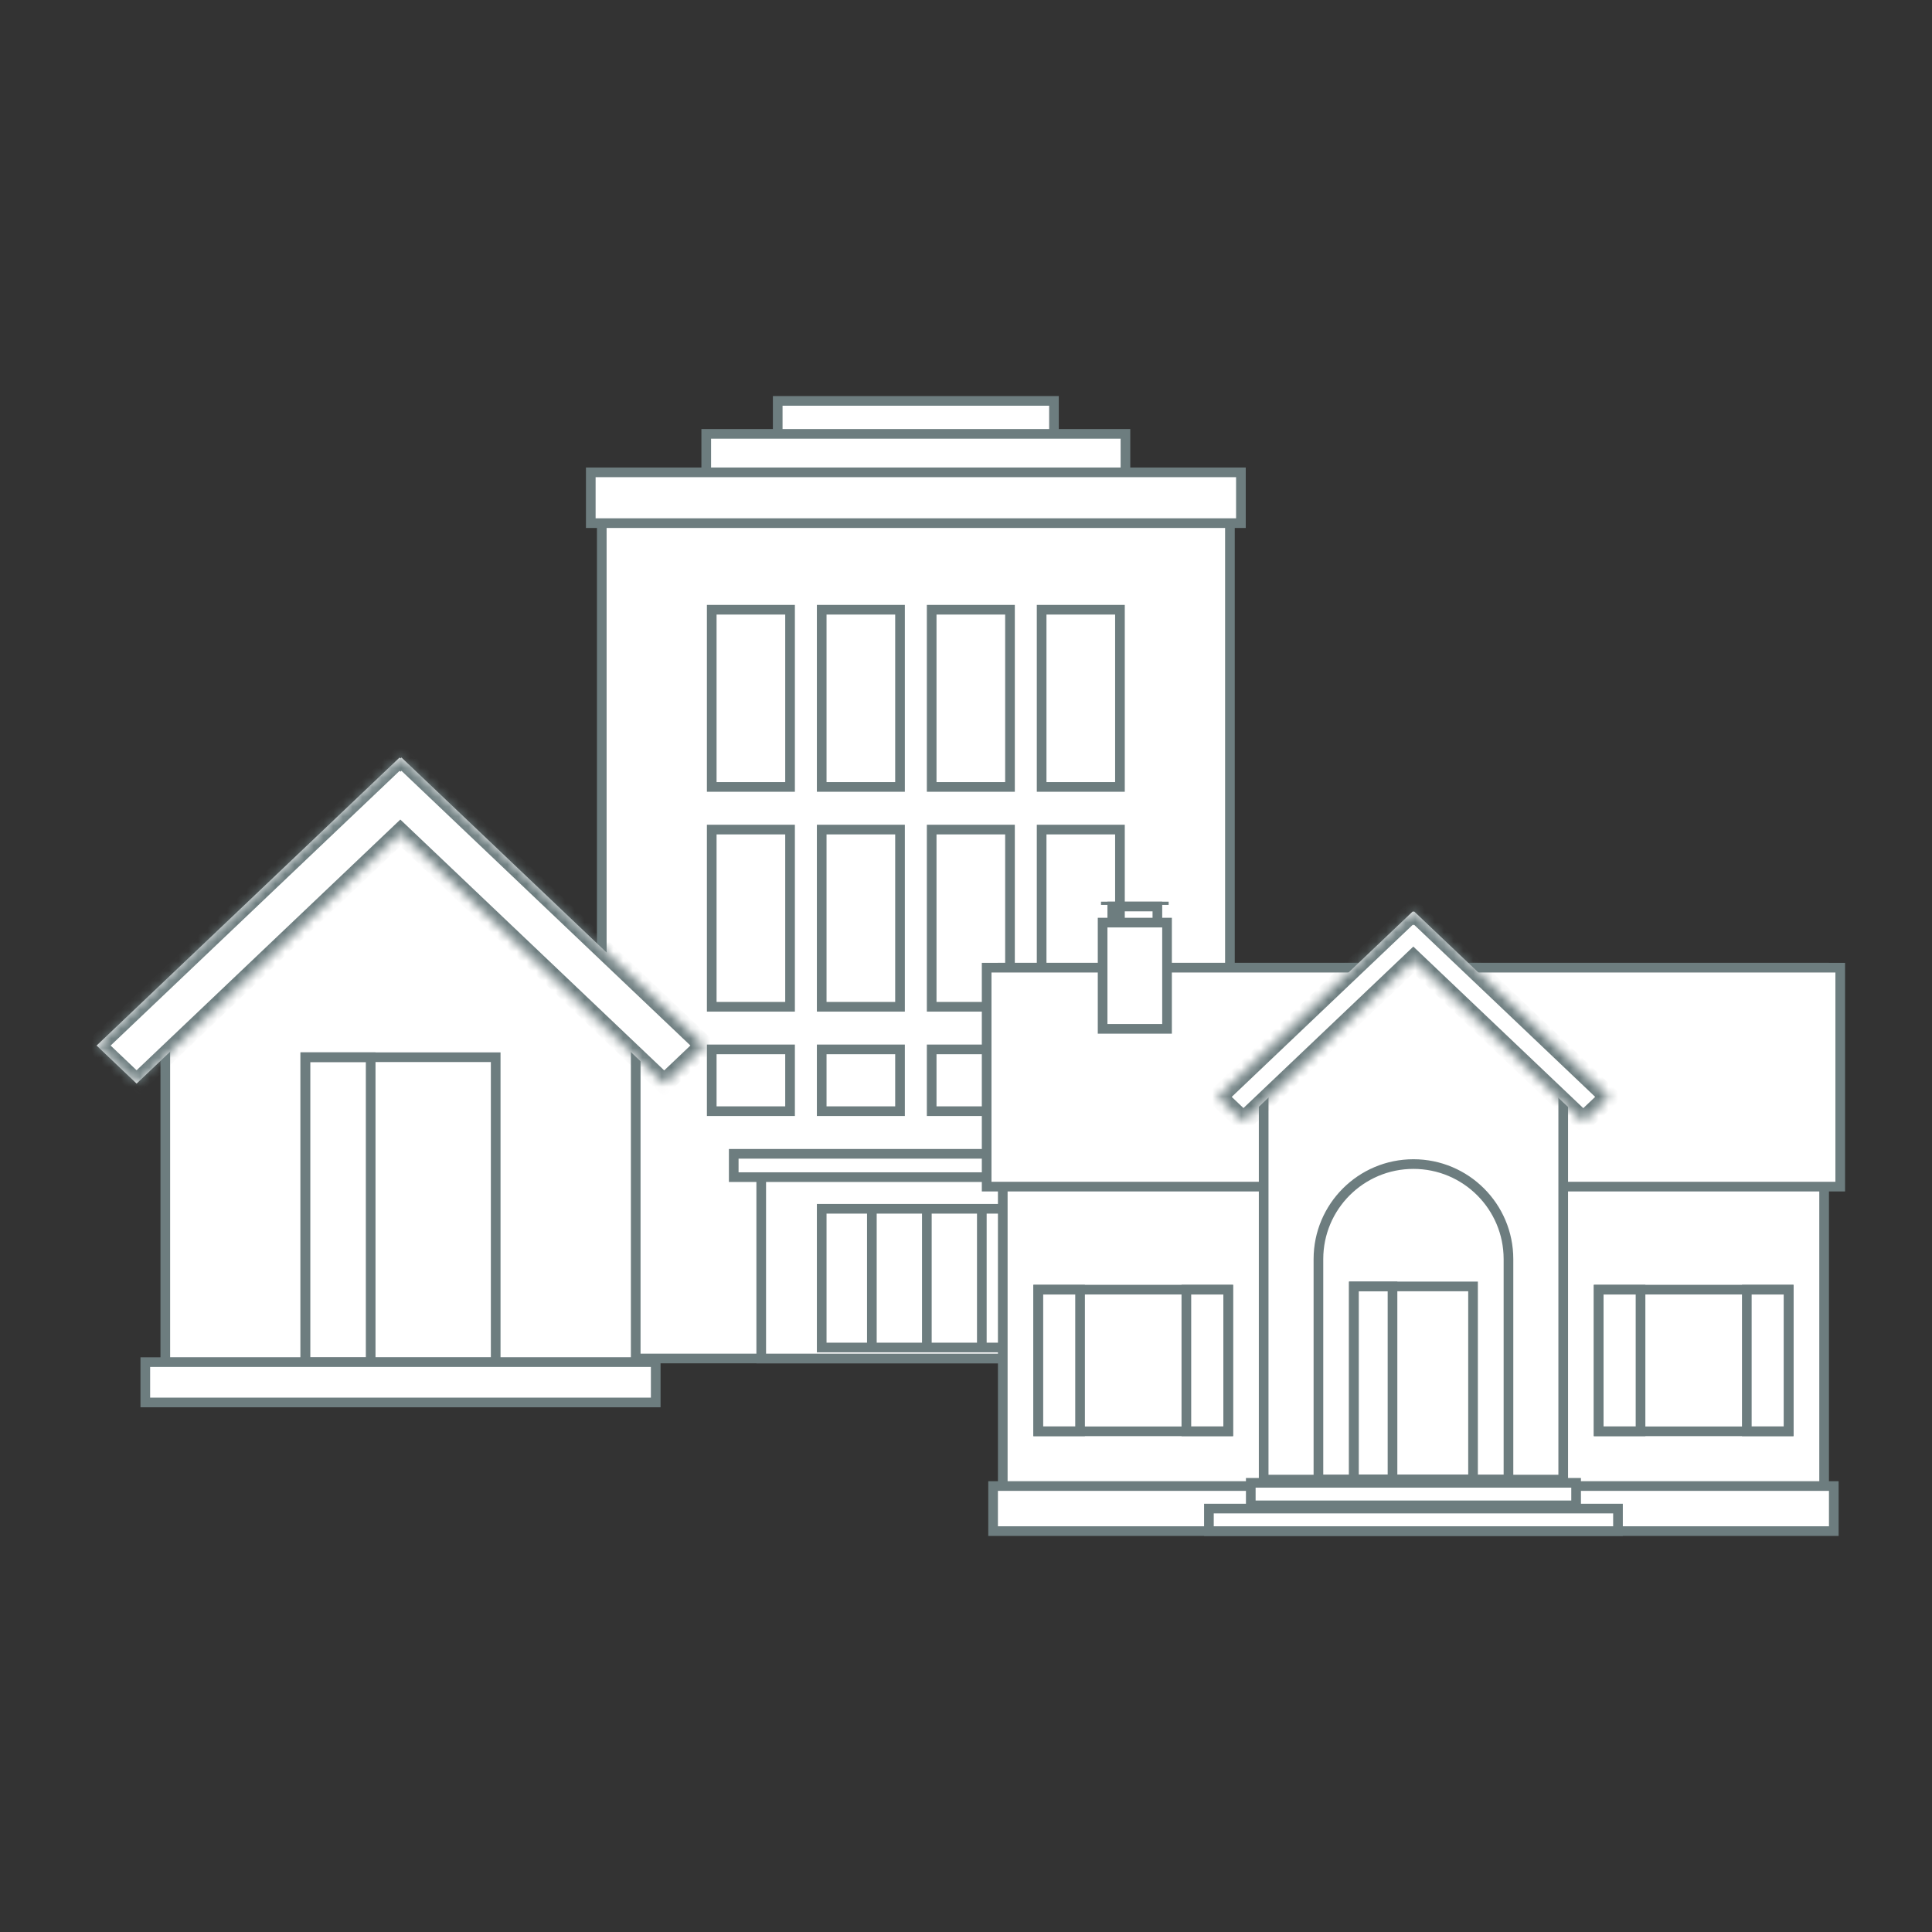 <svg width="200" height="200" viewBox="0 0 200 200" fill="none" xmlns="http://www.w3.org/2000/svg">
<rect x="0" y="0" width="200" height="200" fill="#333333" stroke="none"/>
<rect x="62.296" y="54.016" width="65.025" height="86.615" fill="white" stroke="#6D7D7F"/>
<rect x="73.679" y="63.119" width="8.107" height="18.344" fill="white" stroke="#6D7D7F"/>
<rect x="73.679" y="85.877" width="8.107" height="18.344" fill="white" stroke="#6D7D7F"/>
<rect x="73.679" y="108.633" width="8.107" height="6.396" fill="white" stroke="#6D7D7F"/>
<rect x="85.063" y="63.119" width="8.107" height="18.344" fill="white" stroke="#6D7D7F"/>
<rect x="85.063" y="85.877" width="8.107" height="18.344" fill="white" stroke="#6D7D7F"/>
<rect x="78.802" y="121.719" width="32.013" height="18.913" fill="white" stroke="#6D7D7F"/>
<rect x="75.956" y="119.443" width="37.704" height="2.414" fill="white" stroke="#6D7D7F"/>
<rect x="85.063" y="108.633" width="8.107" height="6.396" fill="white" stroke="#6D7D7F"/>
<rect x="96.447" y="63.119" width="8.107" height="18.344" fill="white" stroke="#6D7D7F"/>
<rect x="96.447" y="85.877" width="8.107" height="18.344" fill="white" stroke="#6D7D7F"/>
<rect x="96.447" y="108.633" width="8.107" height="6.396" fill="white" stroke="#6D7D7F"/>
<rect x="107.83" y="63.119" width="8.107" height="18.344" fill="white" stroke="#6D7D7F"/>
<rect x="107.83" y="85.877" width="8.107" height="18.344" fill="white" stroke="#6D7D7F"/>
<rect x="107.83" y="108.633" width="8.107" height="6.396" fill="white" stroke="#6D7D7F"/>
<rect x="85.063" y="125.133" width="21.767" height="14.361" fill="white" stroke="#6D7D7F"/>
<path d="M90.255 125.201V139.709" stroke="#6D7D7F"/>
<path d="M95.947 125.201V139.709" stroke="#6D7D7F"/>
<path d="M101.638 125.201V139.709" stroke="#6D7D7F"/>
<rect x="80.509" y="41.5" width="28.598" height="5.258" fill="white" stroke="#6D7D7F"/>
<rect x="73.11" y="44.914" width="43.396" height="5.258" fill="white" stroke="#6D7D7F"/>
<rect x="61.157" y="48.897" width="67.302" height="5.258" fill="white" stroke="#6D7D7F"/>
<path d="M41.461 83.743L65.809 105.632V141.041H17.112V105.632L41.461 83.743Z" fill="white" stroke="#6D7D7F"/>
<path d="M51.314 109.443V141.042H31.607V109.443H51.314Z" stroke="#6D7D7F"/>
<path d="M38.372 109.443V141.042H31.607V109.443H38.372Z" stroke="#6D7D7F"/>
<mask id="path-26-inside-1_13537_217477" fill="white">
<path fill-rule="evenodd" clip-rule="evenodd" d="M72.921 108.231L41.557 78.414L41.458 78.509L41.364 78.42L10 108.236L14.141 112.173L41.442 86.219L68.759 112.188L72.921 108.231Z"/>
</mask>
<path fill-rule="evenodd" clip-rule="evenodd" d="M72.921 108.231L41.557 78.414L41.458 78.509L41.364 78.42L10 108.236L14.141 112.173L41.442 86.219L68.759 112.188L72.921 108.231Z" fill="white"/>
<path d="M41.557 78.414L42.246 77.689L41.557 77.034L40.868 77.689L41.557 78.414ZM72.921 108.231L73.61 108.955L74.373 108.231L73.61 107.506L72.921 108.231ZM41.458 78.509L40.769 79.234L41.458 79.888L42.147 79.234L41.458 78.509ZM41.364 78.42L42.053 77.695L41.364 77.04L40.675 77.695L41.364 78.42ZM10 108.236L9.311 107.511L8.549 108.236L9.311 108.961L10 108.236ZM14.141 112.173L13.452 112.898L14.141 113.553L14.83 112.898L14.141 112.173ZM41.442 86.219L42.131 85.494L41.442 84.839L40.753 85.494L41.442 86.219ZM68.759 112.188L68.07 112.912L68.759 113.567L69.448 112.912L68.759 112.188ZM40.868 79.139L72.232 108.955L73.61 107.506L42.246 77.689L40.868 79.139ZM42.147 79.234L42.246 79.139L40.868 77.689L40.769 77.784L42.147 79.234ZM40.675 79.144L40.769 79.234L42.147 77.784L42.053 77.695L40.675 79.144ZM10.689 108.961L42.053 79.144L40.675 77.695L9.311 107.511L10.689 108.961ZM14.83 111.448L10.689 107.511L9.311 108.961L13.452 112.898L14.83 111.448ZM40.753 85.494L13.452 111.448L14.83 112.898L42.131 86.944L40.753 85.494ZM69.448 111.463L42.131 85.494L40.753 86.944L68.07 112.912L69.448 111.463ZM72.232 107.506L68.07 111.463L69.448 112.912L73.61 108.955L72.232 107.506Z" fill="#6D7D7F" mask="url(#path-26-inside-1_13537_217477)"/>
<path d="M67.88 145.182V141.007H15.042V145.182H67.88Z" fill="white" stroke="#6D7D7F"/>
<rect x="115.143" y="93.842" width="4.668" height="2.333" stroke="#6D7D7F"/>
<rect x="114.059" y="93.425" width="6.836" height="0.167" stroke="#6D7D7F" stroke-width="0.167"/>
<rect x="103.806" y="100.174" width="85.027" height="55.326" fill="white" stroke="#6D7D7F"/>
<rect x="102.138" y="100.174" width="88.362" height="22.664" fill="white" stroke="#6D7D7F"/>
<rect x="102.805" y="153.834" width="87.028" height="4.666" fill="white" stroke="#6D7D7F"/>
<path d="M146.319 96.383L161.824 111.881V153.168H130.814V111.881L146.319 96.383Z" fill="white" stroke="#6D7D7F"/>
<path d="M156.156 130.341V153.166H136.483V130.341C136.483 124.908 140.887 120.504 146.319 120.504C151.752 120.504 156.156 124.908 156.156 130.341Z" stroke="#6D7D7F"/>
<path d="M152.488 133.17V153.167H140.151V133.17H152.488Z" stroke="#6D7D7F"/>
<path d="M144.152 133.17V153.167H140.151V133.17H144.152Z" stroke="#6D7D7F"/>
<path d="M127.147 133.504V148.169H107.473V133.504H127.147Z" stroke="#6D7D7F"/>
<path d="M111.808 133.504V148.169H107.473V133.504H111.808Z" stroke="#6D7D7F"/>
<path d="M127.147 133.504V148.169H122.812V133.504H127.147Z" stroke="#6D7D7F"/>
<path d="M185.165 133.504V148.169H165.492V133.504H185.165Z" stroke="#6D7D7F"/>
<path d="M169.827 133.504V148.169H165.492V133.504H169.827Z" stroke="#6D7D7F"/>
<path d="M185.165 133.504V148.169H180.83V133.504H185.165Z" stroke="#6D7D7F"/>
<rect x="114.142" y="95.508" width="6.669" height="10.998" fill="white" stroke="#6D7D7F"/>
<mask id="path-45-inside-2_13537_217477" fill="white">
<path fill-rule="evenodd" clip-rule="evenodd" d="M166.583 113.547L146.381 94.342L146.318 94.402L146.257 94.345L126.055 113.55L128.722 116.086L146.307 99.369L163.902 116.096L166.583 113.547Z"/>
</mask>
<path fill-rule="evenodd" clip-rule="evenodd" d="M166.583 113.547L146.381 94.342L146.318 94.402L146.257 94.345L126.055 113.55L128.722 116.086L146.307 99.369L163.902 116.096L166.583 113.547Z" fill="white"/>
<path d="M146.381 94.342L147.07 93.617L146.381 92.962L145.692 93.617L146.381 94.342ZM166.583 113.547L167.272 114.272L168.035 113.547L167.272 112.822L166.583 113.547ZM146.318 94.402L145.629 95.127L146.318 95.782L147.007 95.127L146.318 94.402ZM146.257 94.345L146.946 93.62L146.257 92.965L145.568 93.62L146.257 94.345ZM126.055 113.55L125.366 112.825L124.604 113.55L125.366 114.275L126.055 113.55ZM128.722 116.086L128.033 116.81L128.722 117.465L129.411 116.81L128.722 116.086ZM146.307 99.369L146.996 98.644L146.307 97.989L145.618 98.644L146.307 99.369ZM163.902 116.096L163.213 116.821L163.902 117.476L164.591 116.821L163.902 116.096ZM145.692 95.067L165.894 114.272L167.272 112.822L147.07 93.617L145.692 95.067ZM147.007 95.127L147.07 95.067L145.692 93.617L145.629 93.678L147.007 95.127ZM145.568 95.069L145.629 95.127L147.007 93.678L146.946 93.62L145.568 95.069ZM126.744 114.275L146.946 95.069L145.568 93.62L125.366 112.825L126.744 114.275ZM129.411 115.361L126.744 112.825L125.366 114.275L128.033 116.81L129.411 115.361ZM145.618 98.644L128.033 115.361L129.411 116.81L146.996 100.093L145.618 98.644ZM164.591 115.371L146.996 98.644L145.618 100.093L163.213 116.821L164.591 115.371ZM165.894 112.822L163.213 115.371L164.591 116.821L167.272 114.272L165.894 112.822Z" fill="#6D7D7F" mask="url(#path-45-inside-2_13537_217477)"/>
<path d="M163.158 155.834V153.501H129.48V155.834H163.158Z" fill="white" stroke="#6D7D7F"/>
<path d="M167.493 158.5V156.167H125.146V158.5H167.493Z" fill="white" stroke="#6D7D7F"/>
</svg>
